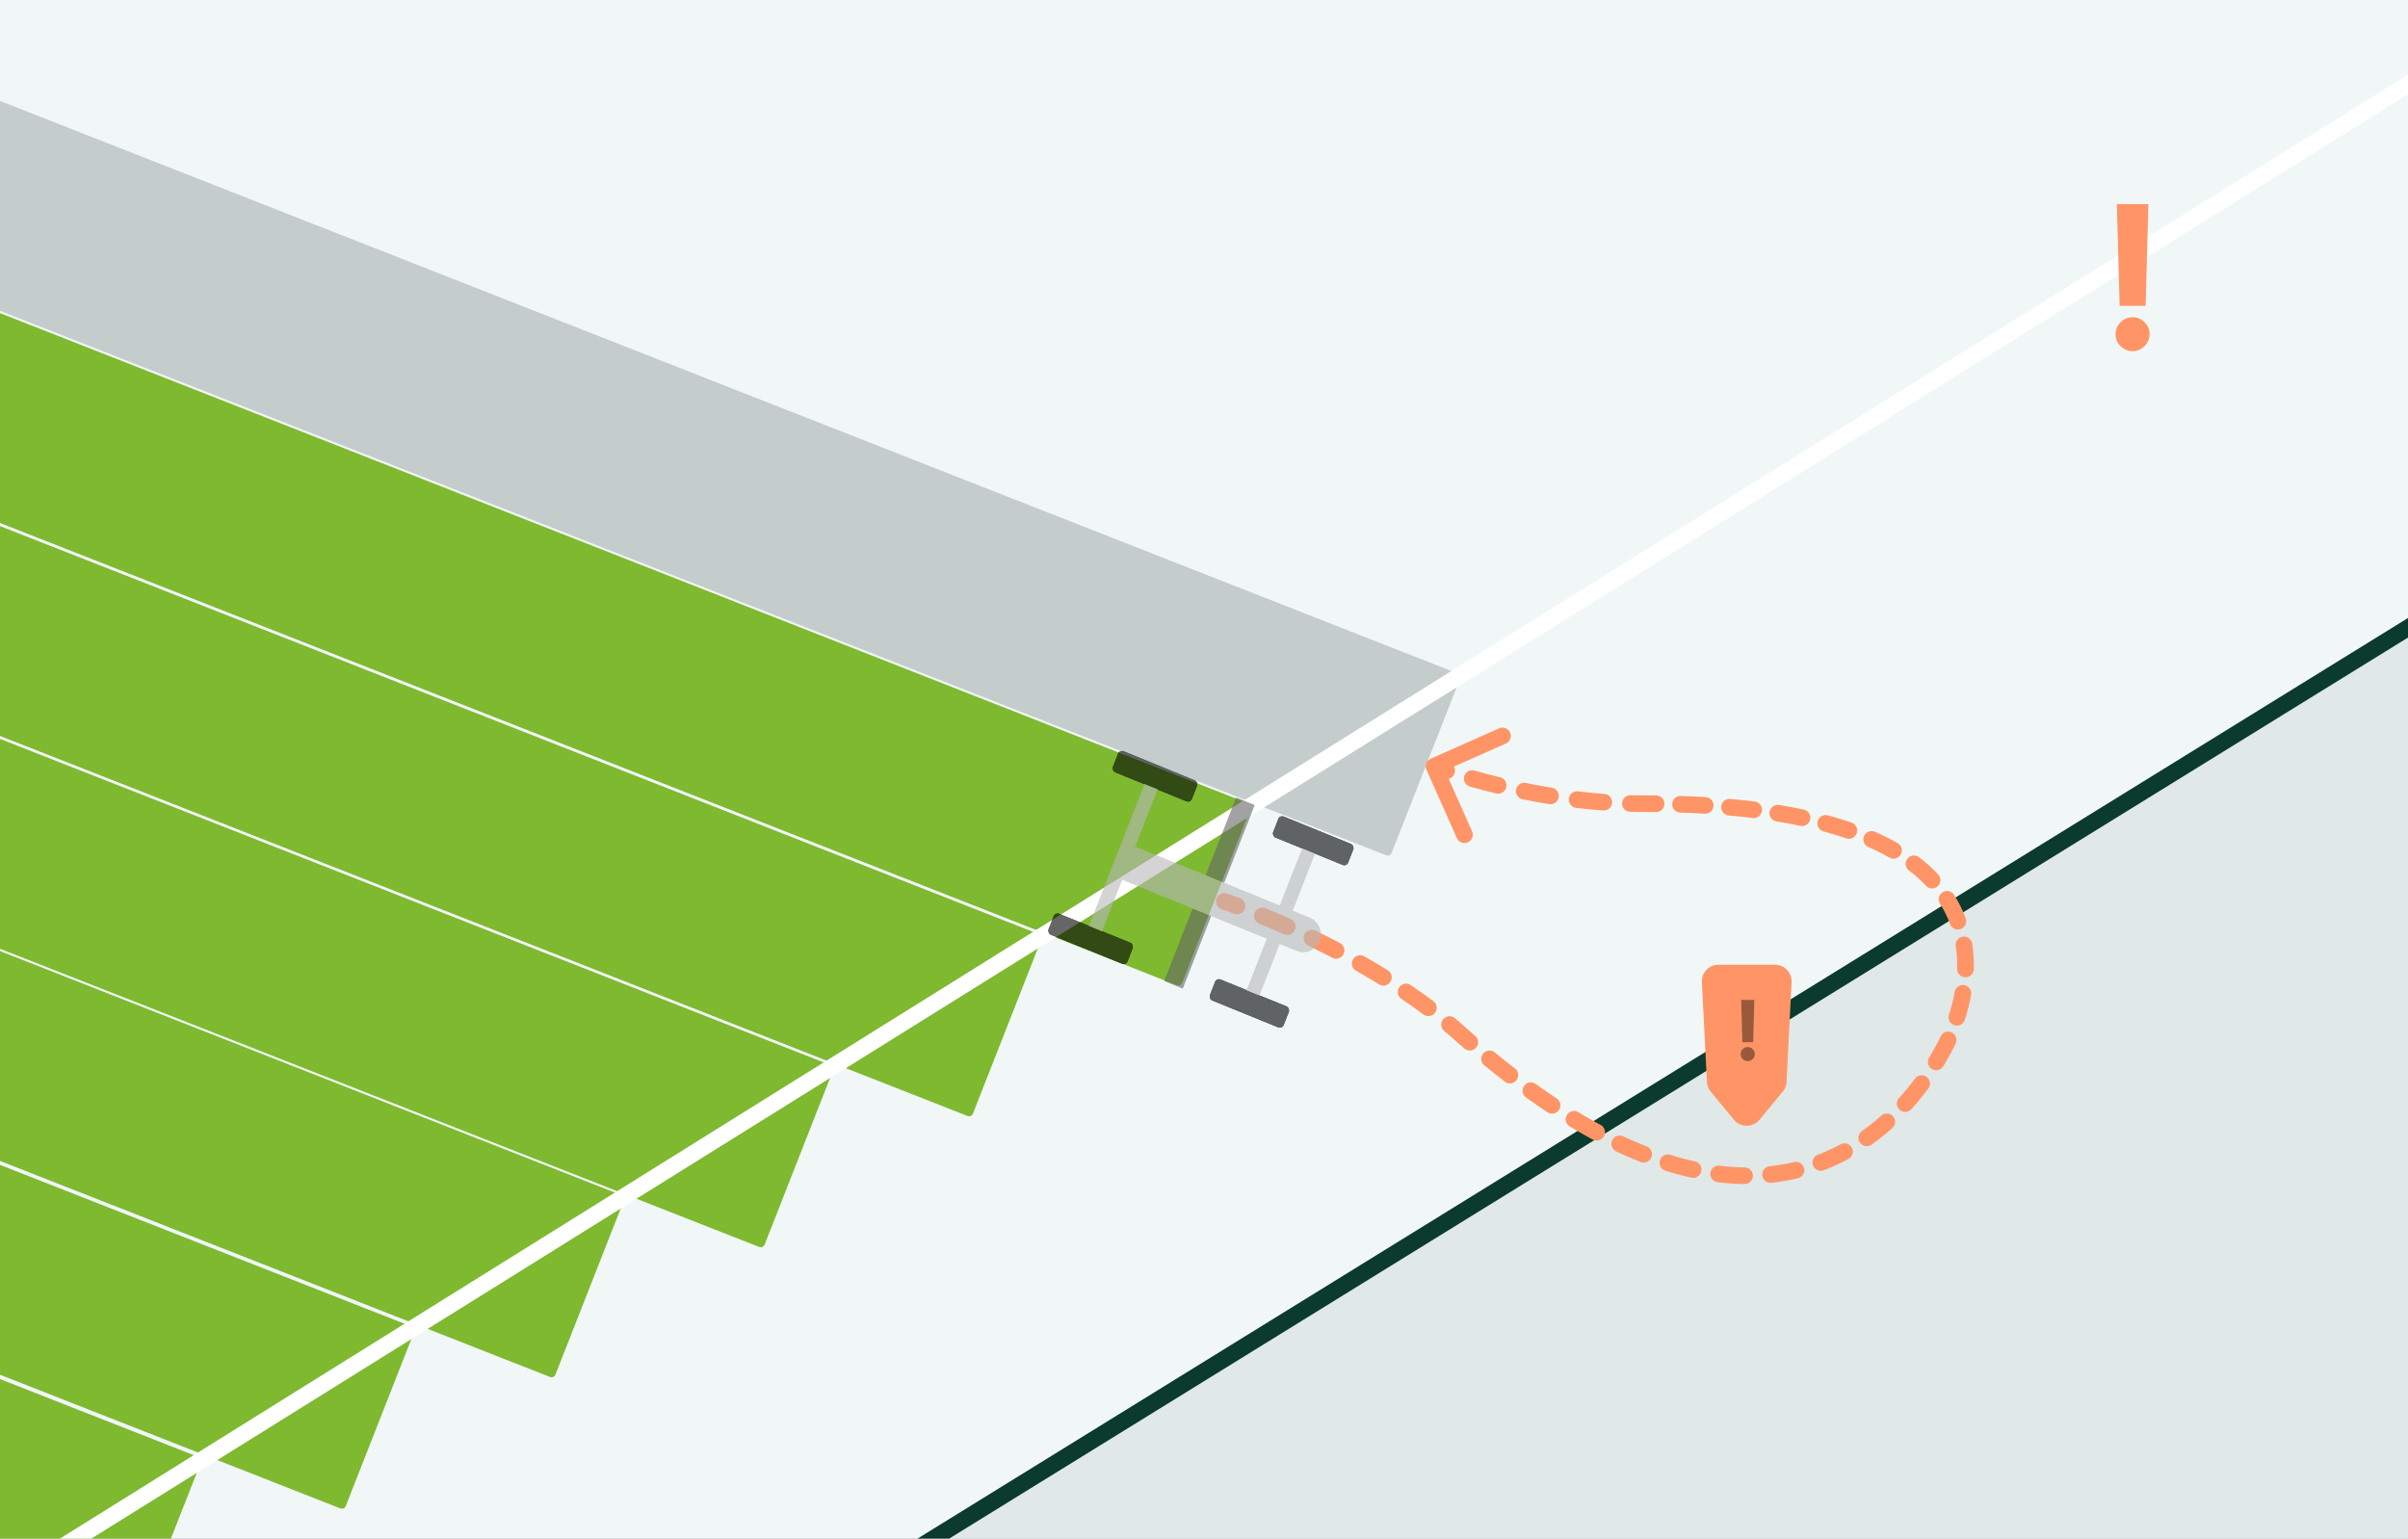 <svg xmlns="http://www.w3.org/2000/svg" width="579" height="370" fill="none" viewBox="0 0 579 370">
  <rect x="0" y="0" width="579" height="370" fill="#808080" stroke="none"/>
  <g clip-path="url(#a)">
    <path fill="#F1F7F7" d="M-627.198-443h1282.21v972.709h-1282.21z"/>
    <path fill="#E0E8E8" d="m211.112 377.803 391.226-241.349 106.07 171.939-391.227 241.349-106.069-171.939Z"/>
    <path stroke="#0B3A2F" stroke-width="4" d="M-267.051 673.602 1088.39-163.702"/>
    <rect width="787.842" height="46.977" x="-684.634" y="62.698" fill="#7EB930" rx="1" transform="rotate(21.446 -684.634 62.698)"/>
    <rect width="803.691" height="46.977" x="-648.103" y="25.535" fill="#7EB930" rx="1" transform="rotate(21.446 -648.103 25.535)"/>
    <rect width="860.255" height="46.977" x="-650.331" y="-26.758" fill="#7EB930" rx="1" transform="rotate(21.446 -650.331 -26.758)"/>
    <rect width="941.276" height="46.977" x="-675.444" y="-87.643" fill="#7EB930" rx="1" transform="rotate(21.446 -675.444 -87.643)"/>
    <rect width="960.93" height="46.977" x="-643.647" y="-126.326" fill="#7EB930" rx="1" transform="rotate(21.446 -643.647 -126.326)"/>
    <rect width="1009.16" height="46.977" x="-638.24" y="-175.418" fill="#7EB930" rx="1" transform="rotate(21.446 -638.24 -175.418)"/>
    <rect width="546.644" height="46.977" x="-157.37" y="-37.543" fill="#6F7D7D" fill-opacity=".35" rx="1" transform="rotate(21.446 -157.37 -37.543)"/>
    <path stroke="#fff" stroke-width="4" d="M-394.751 627.493 1047.73-271.986"/>
    <path fill="#FF9566" d="M295.023 214.86a2 2 0 1 0-1.271 3.793l1.271-3.793Zm56.014 33.675-1.33 1.494 1.33-1.494Zm116.062 4.145 1.727 1.008-1.727-1.008Zm-123.092-70.221a2 2 0 0 0-1.015 2.64l7.309 16.449a2 2 0 0 0 3.656-1.625l-6.498-14.621 14.621-6.497a2 2 0 0 0-1.624-3.656l-16.449 7.31Zm-47.26 37.273a2 2 0 0 0 1.403-3.746l-1.403 3.746Zm7.539-1.323a1.999 1.999 0 1 0-1.53 3.696l1.53-3.696Zm4.418 6.263a2 2 0 1 0 1.639-3.649l-1.639 3.649Zm7.611-.858a2 2 0 1 0-1.748 3.598l1.748-3.598Zm4.031 6.515a2 2 0 0 0 1.858-3.542l-1.858 3.542Zm7.651-.38a2.001 2.001 0 0 0-1.977 3.478l1.977-3.478Zm3.582 6.772a2 2 0 0 0 2.104-3.402l-2.104 3.402Zm7.657.189a2 2 0 1 0-2.242 3.312l2.242-3.312Zm3.005 7.044a2 2 0 0 0 2.396-3.203l-2.396 3.203Zm7.606.914a2 2 0 1 0-2.566 3.068l2.566-3.068Zm2.285 7.291a2 2 0 0 0 2.62-3.022l-2.62 3.022Zm7.302.931a1.999 1.999 0 1 0-2.538 3.091l2.538-3.091Zm2.442 7.057a2.001 2.001 0 0 0 2.444-3.167l-2.444 3.167Zm7.389.52a2 2 0 0 0-2.336 3.247l2.336-3.247Zm2.819 6.813a2 2 0 1 0 2.212-3.333l-2.212 3.333Zm7.424-.028a2 2 0 0 0-2.068 3.424l2.068-3.424Zm3.456 6.583a1.999 1.999 0 1 0 1.898-3.52l-1.898 3.52Zm7.376-.755a2 2 0 1 0-1.7 3.62l1.7-3.62Zm4.144 6.146a2 2 0 1 0 1.466-3.722l-1.466 3.722Zm7.208-1.693a2 2 0 1 0-1.189 3.818l1.189-3.818Zm4.993 5.469a2 2 0 0 0 .865-3.906l-.865 3.906Zm6.803-2.881a1.999 1.999 0 1 0-.486 3.97l.486-3.97Zm5.967 4.412a2 2 0 0 0 .052-4l-.052 4Zm6.052-4.276a1.999 1.999 0 1 0 .426 3.977l-.426-3.977Zm6.811 2.882a2 2 0 0 0-.927-3.891l.927 3.891Zm4.792-5.656a2 2 0 1 0 1.427 3.737l-1.427-3.737Zm7.335 1.033a2 2 0 0 0-1.894-3.524l1.894 3.524Zm3.198-6.681a2.001 2.001 0 0 0 2.309 3.266l-2.309-3.266Zm7.365-.762a2 2 0 1 0-2.664-2.984l2.664 2.984Zm1.622-7.239a2 2 0 1 0 2.961 2.689l-2.961-2.689Zm7.056-2.293a2.001 2.001 0 0 0-3.211-2.387l3.211 2.387Zm.158-7.405a2 2 0 0 0 3.426 2.065l-3.426-2.065Zm6.393-3.415a2 2 0 1 0-3.633-1.674l3.633 1.674Zm-1.598-6.925a2 2 0 1 0 3.81 1.216l-3.81-1.216Zm5.3-4.738a2 2 0 1 0-3.936-.711l3.936.711Zm-3.351-6.251a2.001 2.001 0 0 0 3.999.108l-3.999-.108Zm3.621-6.113a2 2 0 0 0-3.953.609l3.953-.609Zm-5.318-4.68a2 2 0 0 0 3.751-1.391l-3.751 1.391Zm.961-7.023a2 2 0 1 0-3.381 2.138l3.381-2.138Zm-6.742-2.175a2 2 0 1 0 2.911-2.744l-2.911 2.744Zm-1.688-6.868a2 2 0 0 0-2.428 3.179l2.428-3.179Zm-7.117.083a2 2 0 0 0 1.989-3.471l-1.989 3.471Zm-3.452-6.206a2 2 0 1 0-1.614 3.66l1.614-3.66Zm-6.907 1.594a2 2 0 0 0 1.303-3.781l-1.303 3.781Zm-4.435-5.537a1.999 1.999 0 1 0-1.045 3.861l1.045-3.861Zm-6.652 2.515a2 2 0 1 0 .828-3.913l-.828 3.913Zm-5.061-5.012a2 2 0 1 0-.644 3.948l.644-3.948Zm-6.385 3.129a2 2 0 1 0 .488-3.97l-.488 3.97Zm-5.371-4.589a2 2 0 0 0-.355 3.985l.355-3.985Zm-6.146 3.556a2 2 0 1 0 .237-3.993l-.237 3.993Zm-5.748-4.269a2 2 0 0 0-.133 3.998l.133-3.998Zm-5.899 3.872a2.001 2.001 0 0 0 .043-4l-.043 4Zm-6.165-4.057a1.999 1.999 0 1 0-.103 3.998l.103-3.998Zm-6.622 3.672a2 2 0 1 0 .294-3.989l-.294 3.989Zm-6.023-4.599a2 2 0 0 0-.471 3.972l.471-3.972Zm-6.925 3.07a2 2 0 0 0 .635-3.949l-.635 3.949Zm-5.619-5.082a2 2 0 0 0-.789 3.922l.789-3.922Zm-7.142 2.517a2 2 0 0 0 .938-3.889l-.938 3.889Zm-5.212-5.499a2 2 0 0 0-1.089 3.849l1.089-3.849Zm-7.324 1.941a2 2 0 0 0 1.261-3.796l-1.261 3.796Zm-52.829 29.509-.636 1.897h.002l.007.003a.372.372 0 0 1 .035.012l.145.049a124.11 124.11 0 0 1 2.806 1.015l1.403-3.746a135.712 135.712 0 0 0-2.908-1.051l-.16-.055-.042-.014-.012-.004-.003-.001-.001-.001h-.001l-.635 1.896Zm8.368 5.349a215.73 215.73 0 0 1 5.948 2.567l1.639-3.649a221.062 221.062 0 0 0-6.057-2.614l-1.53 3.696Zm11.811 5.307c1.864.905 3.798 1.878 5.779 2.917l1.858-3.542a211.209 211.209 0 0 0-5.889-2.973l-1.748 3.598Zm11.453 6.015a174.44 174.44 0 0 1 5.559 3.294l2.104-3.402a179.738 179.738 0 0 0-5.686-3.37l-1.977 3.478Zm10.974 6.795a136.775 136.775 0 0 1 5.247 3.732l2.396-3.203a140.99 140.99 0 0 0-5.401-3.841l-2.242 3.312Zm10.287 7.714c.821.687 1.63 1.385 2.426 2.093l2.659-2.988a106.608 106.608 0 0 0-2.519-2.173l-2.566 3.068Zm2.426 2.093c.813.723 1.621 1.433 2.425 2.13l2.62-3.022c-.79-.686-1.585-1.384-2.386-2.096l-2.659 2.988Zm7.189 6.152a209.19 209.19 0 0 0 4.98 3.966l2.444-3.167a207.267 207.267 0 0 1-4.886-3.89l-2.538 3.091Zm10.033 7.733a165.69 165.69 0 0 0 5.155 3.566l2.212-3.333a161.28 161.28 0 0 1-5.031-3.48l-2.336 3.247Zm10.511 6.962a129.44 129.44 0 0 0 5.524 3.159l1.898-3.52a126.93 126.93 0 0 1-5.354-3.063l-2.068 3.424Zm11.2 6.024a99.26 99.26 0 0 0 5.844 2.526l1.466-3.722a96.283 96.283 0 0 1-5.61-2.424l-1.7 3.62Zm11.863 4.651a75.754 75.754 0 0 0 6.182 1.651l.865-3.906a72.422 72.422 0 0 1-5.858-1.563l-1.189 3.818Zm12.499 2.74c2.221.272 4.371.414 6.453.442l.052-4a55.53 55.53 0 0 1-6.019-.412l-.486 3.97Zm12.931.143c2.22-.238 4.348-.61 6.385-1.095l-.927-3.891a47.115 47.115 0 0 1-5.884 1.009l.426 3.977Zm12.604-3.014a50.586 50.586 0 0 0 5.908-2.704l-1.894-3.524a46.39 46.39 0 0 1-5.441 2.491l1.427 3.737Zm11.415-6.119a56.985 56.985 0 0 0 5.056-4.028l-2.664-2.984a53.02 53.02 0 0 1-4.701 3.746l2.309 3.266Zm9.639-8.578a66.144 66.144 0 0 0 4.095-4.982l-3.211-2.387a61.863 61.863 0 0 1-3.845 4.68l2.961 2.689Zm7.679-10.322c.812-1.347 1.429-2.495 1.556-2.713l-3.455-2.016c-.285.49-.683 1.264-1.527 2.664l3.426 2.065Zm1.556-2.713a34.47 34.47 0 0 0 1.411-2.767l-3.633-1.674a30.131 30.131 0 0 1-1.233 2.425l3.455 2.016Zm3.623-8.476c.57-1.787 1.1-3.793 1.49-5.954l-3.936-.711a43.469 43.469 0 0 1-1.364 5.449l3.81 1.216Zm2.138-12.097a34.721 34.721 0 0 0-.378-6.221l-3.953.609c.286 1.861.381 3.706.332 5.504l3.999.108Zm-1.945-12.292a30.073 30.073 0 0 0-2.79-5.632l-3.381 2.138a25.992 25.992 0 0 1 2.42 4.885l3.751-1.391Zm-6.621-10.551a38.058 38.058 0 0 0-4.599-4.124l-2.428 3.179a33.947 33.947 0 0 1 4.116 3.689l2.911-2.744Zm-9.727-7.512a58.44 58.44 0 0 0-5.441-2.735l-1.614 3.66a54.193 54.193 0 0 1 5.066 2.546l1.989-3.471Zm-11.045-4.922a88.403 88.403 0 0 0-5.738-1.756l-1.045 3.861a85.164 85.164 0 0 1 5.48 1.676l1.303-3.781Zm-11.562-3.154a128.35 128.35 0 0 0-5.889-1.099l-.644 3.948c1.987.324 3.888.68 5.705 1.064l.828-3.913Zm-11.786-1.94a176.68 176.68 0 0 0-5.859-.619l-.355 3.985c1.976.176 3.884.378 5.726.604l.488-3.97Zm-11.768-1.056a229.181 229.181 0 0 0-5.985-.276l-.133 3.998c2.018.067 3.978.158 5.881.271l.237-3.993Zm-11.841-.404a276.924 276.924 0 0 0-3.041-.016v4c1.012 0 2.012.005 2.998.016l.043-4Zm-3.041-.016c-1.062 0-2.118-.014-3.167-.041l-.103 3.998c1.083.028 2.173.043 3.27.043v-4Zm-9.495-.358a143.227 143.227 0 0 1-6.317-.61l-.471 3.972c2.111.251 4.28.463 6.494.627l.294-3.989Zm-12.607-1.489c-2.174-.35-4.264-.732-6.254-1.133l-.789 3.922c2.038.41 4.179.802 6.408 1.16l.635-3.949Zm-12.458-2.505a163.058 163.058 0 0 1-6.15-1.61l-1.089 3.849c1.871.529 3.983 1.09 6.301 1.65l.938-3.889Zm-12.213-3.465a96.552 96.552 0 0 1-2.201-.759c-.249-.089-.437-.159-.561-.205l-.139-.052-.032-.012a.024.024 0 0 1-.007-.003h-.001l-.718 1.867-.718 1.866h.001v.001h.001l.004.001.012.005.042.016.159.06a97.712 97.712 0 0 0 2.897 1.011l1.261-3.796Z"/>
    <g opacity=".6">
      <rect width="20.472" height="5.404" fill="#000" rx="1" transform="matrix(-.926 -.377 .365 -.931 270.73 232.127)"/>
      <rect width="20.472" height="5.404" fill="#000" rx="1" transform="matrix(-.926 -.377 .365 -.931 270.73 232.127)"/>
      <rect width="20.472" height="5.404" fill="#000" rx="1" transform="matrix(-.926 -.377 .365 -.931 270.73 232.127)"/>
      <rect width="20.472" height="5.404" fill="#000" rx="1" transform="matrix(-.926 -.377 .365 -.931 286.21 193.061)"/>
      <rect width="20.472" height="5.404" fill="#000" rx="1" transform="matrix(-.926 -.377 .365 -.931 286.21 193.061)"/>
      <rect width="20.472" height="5.404" fill="#000" rx="1" transform="matrix(-.926 -.377 .365 -.931 286.21 193.061)"/>
      <path fill="#B7B7B7" d="m264.989 223.962-3.164-1.29L275.2 188.54l3.164 1.29z"/>
      <path fill="#646464" d="m284.39 237.747-4.466-1.82 17.3-44.147 4.467 1.819z"/>
      <rect width="19.126" height="5.404" fill="#000" rx="1" transform="matrix(-.926 -.377 .365 -.931 308.284 247.426)"/>
      <rect width="19.126" height="5.404" fill="#000" rx="1" transform="matrix(-.926 -.377 .365 -.931 308.284 247.426)"/>
      <rect width="19.126" height="5.404" fill="#000" rx="1" transform="matrix(-.926 -.377 .365 -.931 308.284 247.426)"/>
      <rect width="19.439" height="5.404" fill="#000" rx="1" transform="matrix(-.926 -.377 .365 -.931 323.779 208.366)"/>
      <rect width="19.439" height="5.404" fill="#000" rx="1" transform="matrix(-.926 -.377 .365 -.931 323.779 208.366)"/>
      <rect width="19.439" height="5.404" fill="#000" rx="1" transform="matrix(-.926 -.377 .365 -.931 323.779 208.366)"/>
      <path fill="#B7B7B7" d="m302.835 239.406-3.11-1.267 13.36-34.093 3.11 1.266z"/>
      <path fill="#B7B7B7" d="M317.32 226.288a4.234 4.234 0 0 1-5.554 2.382l-41.109-16.747a4.373 4.373 0 0 1-2.414-5.629 4.232 4.232 0 0 1 5.553-2.382l41.109 16.747a4.372 4.372 0 0 1 2.415 5.629Z"/>
    </g>
    <path fill="#FF9566" d="M409.214 236.203a4 4 0 0 1 3.995-4.203h13.582a4 4 0 0 1 3.995 4.203l-1.219 23.974a3.993 3.993 0 0 1-.911 2.344l-5.572 6.746a4 4 0 0 1-6.168 0l-5.572-6.746a3.993 3.993 0 0 1-.911-2.344l-1.219-23.974Z"/>
    <path fill="#000" fill-opacity=".4" d="m421.822 240.455-.277 10.184h-2.599l-.284-10.184h3.16Zm-1.576 14.73c-.469 0-.871-.166-1.208-.497a1.624 1.624 0 0 1-.497-1.208 1.59 1.59 0 0 1 .497-1.193 1.659 1.659 0 0 1 1.208-.497c.45 0 .845.165 1.186.497a1.625 1.625 0 0 1 .27 2.052 1.845 1.845 0 0 1-.618.618 1.61 1.61 0 0 1-.838.228Z"/>
    <path fill="#FF9566" d="m516.574 49.09-.665 24.444h-6.239l-.681-24.443h7.585Zm-3.784 35.353c-1.125 0-2.091-.397-2.898-1.193-.807-.807-1.204-1.773-1.193-2.898-.011-1.113.386-2.068 1.193-2.863.807-.796 1.773-1.194 2.898-1.194 1.079 0 2.028.398 2.846 1.194.819.795 1.233 1.75 1.245 2.863a3.974 3.974 0 0 1-.597 2.063 4.405 4.405 0 0 1-1.483 1.483 3.871 3.871 0 0 1-2.011.545Z"/>
  </g>
  <defs>
    <clipPath id="a">
      <path fill="#fff" d="M0 0h579v370H0z"/>
    </clipPath>
  </defs>
</svg>
